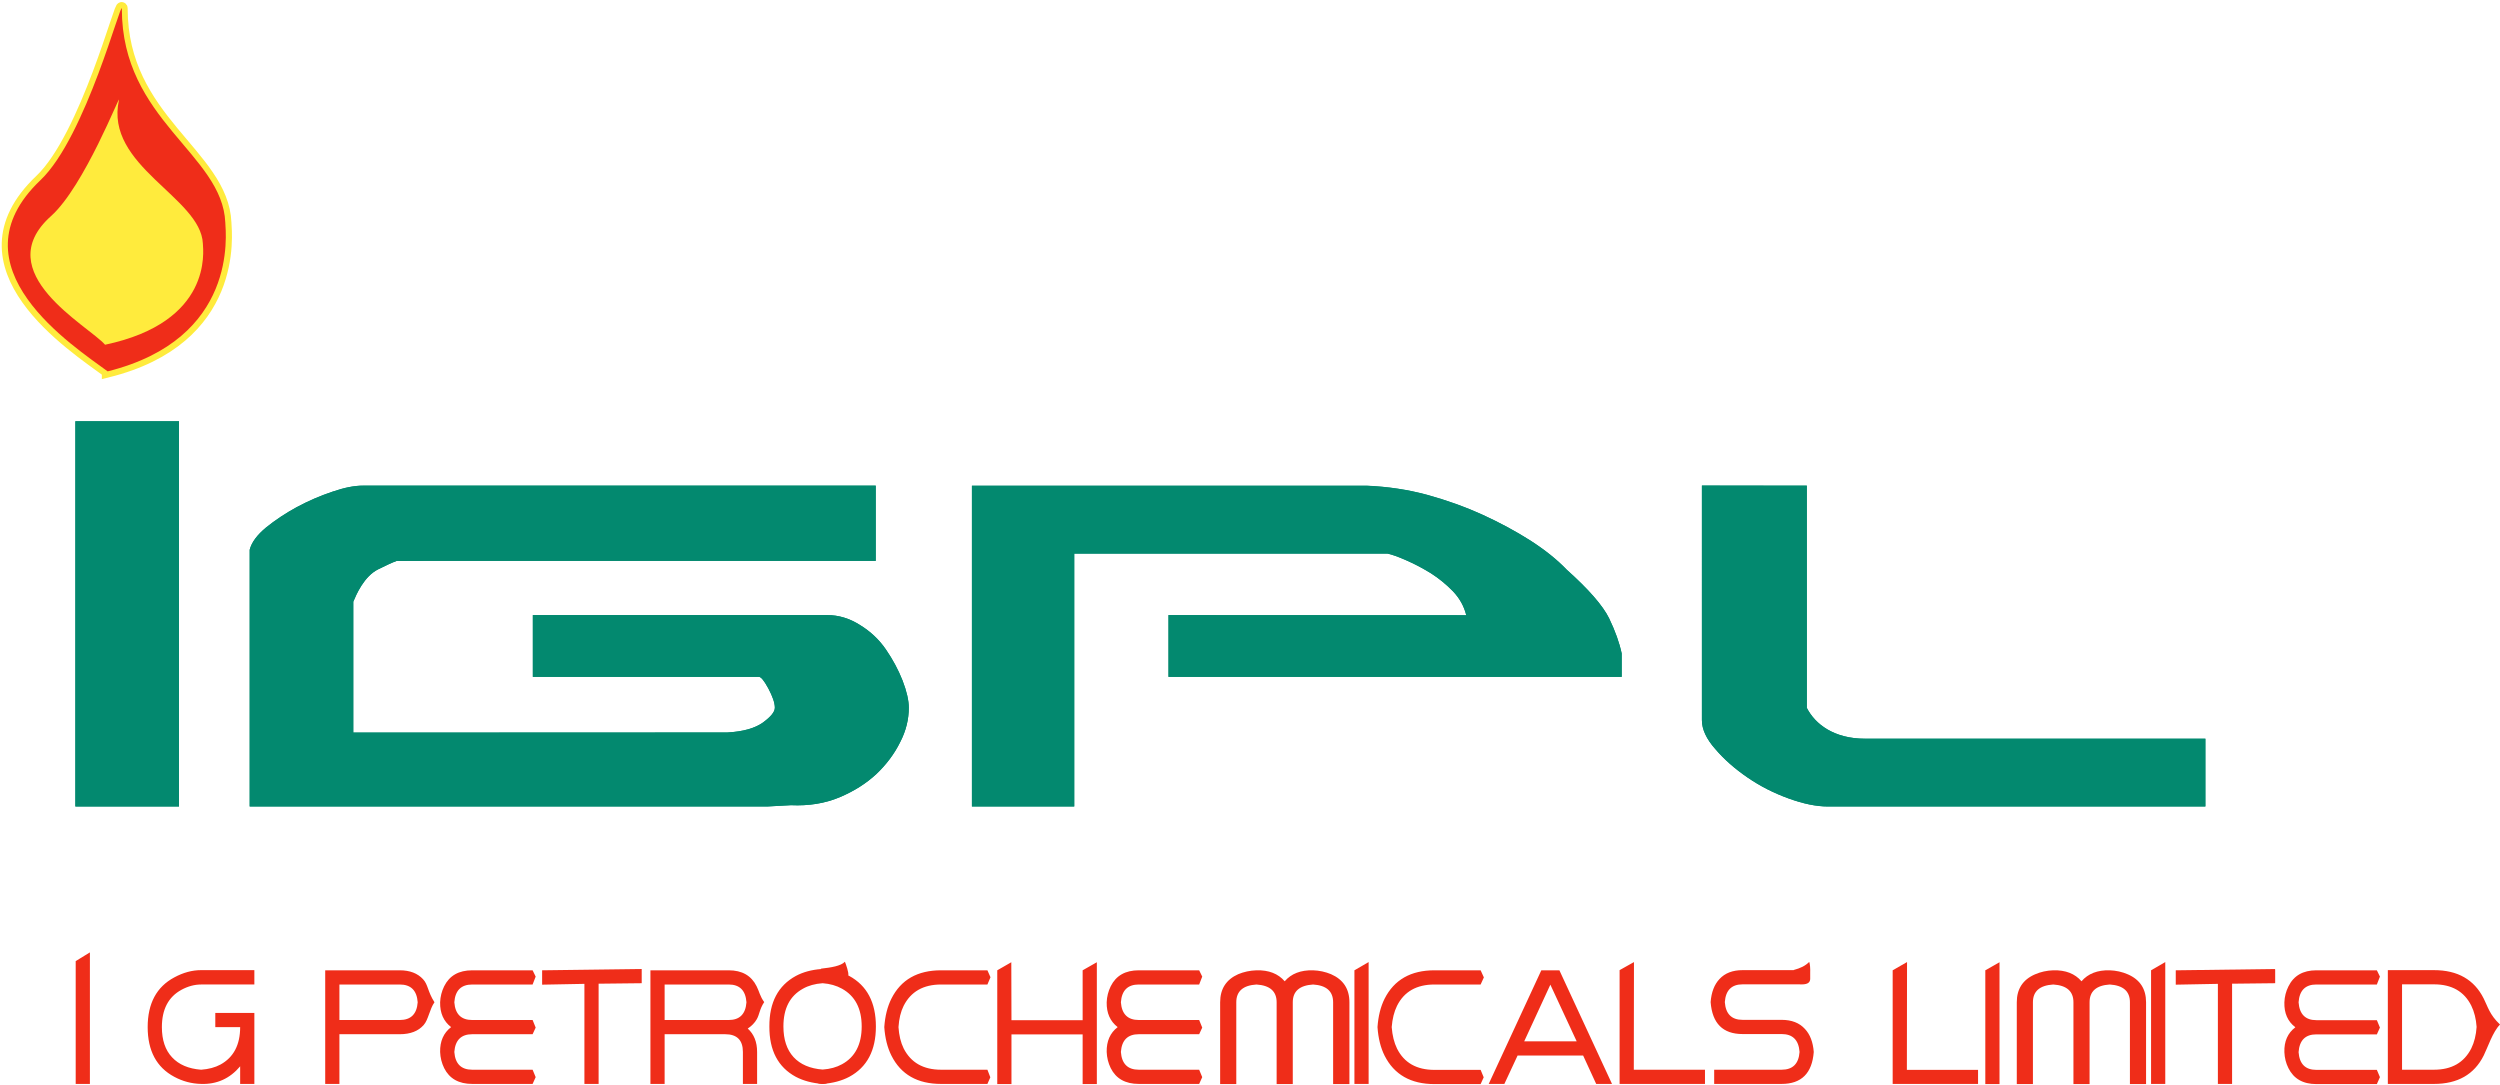 <svg version="1.2" xmlns="http://www.w3.org/2000/svg" viewBox="0 0 1549 672" width="1549" height="672"><style>.a{fill:#ef2d19}.b{fill:none;stroke:#ffeb3d;stroke-miterlimit:22.926;stroke-width:7.2}.c{fill:#ffeb3d}.d{fill:#03896f}</style><path class="a" d="m46.9 595.5v76.1h8.8v-81.5z"/><path fill-rule="evenodd" class="a" d="m112.4 613.3q-12.1 6.6-12.1 23.1 0 12 6.3 18.7 6.3 6.8 18 7.7 7-0.5 12-3.2 12.2-6.7 12.2-23.2h-15.4v-8.8h24.2v44h-8.8v-10.9q-9.6 11.4-24.2 10.9-8.8-0.2-16.6-4.4-16.5-8.8-16.5-30.8 0-22 16.5-30.8 8.3-4.5 16.6-4.5h33v8.9h-33q-6.1 0-12.2 3.3zm149.7-6.6c3.2 3.4 2.8 7.6 7.1 14.3-3 4.2-3.8 10.9-6.7 14.1q-5 5.7-14.8 5.7h-37.4v30.8h-8.8v-70.4h46.2q9.3 0 14.4 5.5zm-3.3 14.3q-0.8-11-11.1-11h-37.4v22h37.4q10.3 0 11.1-11zm22.7 0q0.8 11 11.1 11h37.4l1.9 4.7-1.9 4.1h-37.4q-10.3 0-11.1 11 0.8 11 11.1 11h37.4l1.9 4.6-1.9 4.2h-37.4q-12.5 0-17.4-9.8-2.3-4.7-2.5-10-0.2-10 6.8-15.4-7-5.4-6.8-15.4 0.2-5.2 2.5-9.9 4.9-9.9 17.4-9.9h37.4l1.9 3.9-1.9 4.9h-37.4q-10.3 0-11.1 11zm116.1-11.8l-26.7 0.3v62.1h-8.8v-62l-26.2 0.5v-8.9l61.7-0.8zm71.5 42.6v19.8h-8.8v-19.8q0-11-11-11h-37.5v30.8h-8.8v-70.4h48.5q12.4 0 17.3 9.9c1.6 3.1 2.1 6.3 4.7 9.8-2.9 4.3-2.9 7.7-4.6 10.6-1.3 2.3-3.2 4.2-5.6 5.8q5.8 5.2 5.8 14.5zm-6.6-30.8q-0.8-11-11-11h-39.7v22h39.7q10.2 0 11-11zm46-20.8c6.5-0.7 12.6-1.7 15-4.3 0.7 1.7 2.5 6.8 2.1 8.5l0.6 0.3q16.5 9 16.5 31.3 0 22.3-16.5 31.2-7 3.7-16.5 4.4-9.6-0.7-16.6-4.4-16.5-8.9-16.4-31.2-0.1-22.3 16.4-31.3 6.7-3.6 15.8-4.3zm13.2 59.2c8.1-4.4 12.2-12.3 12.2-23.4 0-11.1-4.1-18.9-12.2-23.4q-5.2-2.9-12-3.4-7.1 0.5-12.2 3.4c-8.1 4.5-12.1 12.2-12.1 23.4q0 12.1 6.3 19 6.3 6.8 18 7.7 7-0.5 12-3.3zm92-53.9l-1.9 4.5h-28.7q-16.5 0-23.2 13.2-2.7 5.4-3.2 13.2 0.5 7.7 3.2 13.2 6.7 13.2 23.2 13.2h28.7l1.8 4.7-1.8 4.1h-28.7c-14.6 0-24.9-5.8-30.8-17.6q-3.7-7.4-4.4-17.6 0.7-10.2 4.4-17.6c5.9-11.8 16.2-17.6 30.8-17.6h28.7zm12.9-9.3l0.1 35.9h44.1v-30.9l8.8-5v75.5h-8.8v-30.8h-44.1v30.8h-8.8v-70.5zm187 13.8q-12.6 0.8-12.6 11v50.7h-10v-50.7q0-10.2-12.5-11-12.5 0.8-12.5 11v50.7h-10v-50.7q0-12.4 11.2-17.4 5.3-2.2 11.3-2.4 11.4-0.3 17.5 6.8 6.1-7.1 17.6-6.8 5.8 0.2 11.1 2.4 11.4 5 11.4 17.4v50.7h-10.1v-50.7q0-10.2-12.4-11zm167.3 44h-40.6l-8.2 17.6h-9.7l32.6-70.4h11.2l32.6 70.4h-9.8zm-4-8.8l-16.3-35.1-16.2 35.1zm35.5-49.1l-0.1 66.7h44.1v8.8h-52.9v-70.5zm105.9 41.4q4.8 5.1 5.5 14.3-1.5 19.8-19.9 19.8h-41.8v-8.8h41.8q10.3 0 11.1-11-0.8-11.1-11.1-11.1h-24.2q-18.3 0-19.8-19.8 0.7-9.2 5.5-14.3 5.1-5.5 14.3-5.5h31.7v-0.1c4.1-1.1 7.1-2.5 9.6-5 0.5 1.2 0.7 4.4 0.6 6.6v4.1c-0.2 2.4-2 3.5-6.9 3.2h-35q-10.2 0-11 11 0.8 11 11 11h24.2q9.3 0 14.4 5.6zm420.6-18.8c2.5 4.9 3.6 10 10.1 16.1-4.5 4.5-7.6 14.2-10.1 19.2q-8.8 17.6-30.8 17.6h-28.6v-70.5h28.6q22 0 30.8 17.6zm-7.7 30.9q2.8-5.7 3.3-13.3-0.5-7.5-3.3-13.2-6.6-13.2-23.1-13.2h-19.8v52.9h19.8q16.4 0 23.1-13.2z"/><path fill-rule="evenodd" class="a" d="m514.4 670.1c0.5-1.6 0.3-3.4-0.4-5.1-2.5 2.6-5.5 3.9-9.7 5.1 3 1.3 5.9 2.7 10.1 0zm191.2-60.1h37.4l1.9-4.9-1.9-3.9h-37.4q-12.5 0-17.4 9.9-2.3 4.7-2.5 9.9-0.2 10 6.8 15.4-7 5.4-6.8 15.4 0.2 5.3 2.5 10 4.9 9.8 17.4 9.8h37.4l1.9-4.2-1.9-4.6h-37.4q-10.3 0-11.1-11 0.8-11 11.1-11h37.4l1.9-4.1-1.9-4.7h-37.4q-10.3 0-11.1-11 0.8-11 11.1-11zm133.6-8.8v70.4h8.8v-75.5zm78.2 0h-28.6q-22 0-30.9 17.6-3.7 7.4-4.4 17.6 0.7 10.3 4.4 17.7 8.9 17.6 30.9 17.6h28.6l1.9-4.2-1.9-4.6h-28.6q-16.6 0-23.2-13.2-2.7-5.5-3.3-13.3 0.6-7.7 3.3-13.2 6.6-13.2 23.2-13.2h28.6l2-4.4zm255.3 0v70.4h52.9v-8.7h-44.1l0.1-66.8zm57.4 0v70.5h8.8v-75.5zm102.7 0v70.4h8.8v-75.5zm102.4 8.8h37.5l1.9-4.9-1.9-3.9h-37.5q-12.4 0-17.3 10-2.3 4.6-2.5 9.8-0.3 10.1 6.8 15.5-7.1 5.4-6.8 15.4 0.2 5.3 2.5 9.9 4.9 9.9 17.3 9.9h37.5l1.9-4.3-1.9-4.5h-37.5q-10.2 0-11-11 0.8-11 11-11h37.5l1.9-4.2-1.9-4.6h-37.5q-10.2 0-11-11.1 0.8-11 11-11z"/><path fill-rule="evenodd" class="a" d="m1409.7 600.4l-61.6 0.8v8.9l26.1-0.5v62h8.8v-62.1l26.7-0.3zm-90 20.6v50.7h10v-50.7q0-12.4-11.3-17.3-5.3-2.3-11.2-2.5-11.4-0.3-17.5 6.8-6.1-7.1-17.5-6.8-6 0.2-11.3 2.5-11.3 4.9-11.3 17.3v50.7h10v-50.7q0-10.2 12.6-11 12.5 0.8 12.5 11v50.7h10v-50.7q0-10.2 12.5-11 12.5 0.8 12.5 11z"/><path fill-rule="evenodd" class="b" d="m66.7 230.3c-20.7-15.4-98.4-64.9-41.7-118.7 28.3-26.8 50.5-113.5 50.5-106.3 0 69.1 62.5 90 64.3 132.7 0.3 7 8 72.1-73.1 92.3z"/><path class="a" d="m66.7 230.1c-20.6-15.3-98.1-64.8-41.6-118.5 28.2-26.8 50.4-113.3 50.4-106.1 0 69 62.3 89.8 64.1 132.4 0.3 7 8 72-72.9 92.2z"/><path class="c" d="m65.1 213.6c-10.1-11.7-72.6-44.7-33.5-79.7 20.7-18.5 43.2-76.8 42.1-71.9-9 40.9 50.7 60.2 52 88.9 0.2 4.7 6.1 48.6-60.6 62.7z"/><path fill-rule="evenodd" class="d" d="m110.9 261v238.7h-64.2v-238.7z"/><path fill-rule="evenodd" class="d" d="m46.7 261v238.7h64.2v-238.7zm473.5 233c9.1-3.9 16.7-8.7 23-14.6 6.1-5.9 11-12.4 14.5-19.5 3.7-7.1 5.4-14.3 5.4-21.4 0-4.5-1.3-10.2-3.9-16.9-2.6-6.6-6-12.9-10.2-19.1q-6.3-9.2-16.1-15.2-9.7-6.2-20.4-6.2h-182.3v38.3h140.1q1.9 0 5.8 7.2c2.6 4.9 4 8.9 4 11.9 0 2.6-2.5 5.6-7.4 9.2-4.9 3.5-12.2 5.6-22 6.1l-231.8 0.1v-81.1c1.8-4.3 6.6-15.7 15.5-20.1 3.8-1.9 8.9-4.3 11.2-5.1 5.5 0 14.5 0 25.1-0.1h271.9v-46.6h-317.7c-5.3 0-11.5 1.2-19 3.8-7.6 2.5-14.8 5.7-22 9.5-7.1 3.9-13.4 8.1-19 12.6-5.6 4.7-9 9.2-10.2 13.9v159h320.7l14.7-0.8c11 0.5 21-1.1 30.1-4.9z"/><path fill-rule="evenodd" class="d" d="m490.1 498.9l-14.7 0.8h-320.7v-159.1q1.8-6.9 10.2-13.8c5.6-4.5 11.8-8.7 19-12.6 7.1-3.8 14.4-7 21.9-9.5 7.5-2.6 13.8-3.8 19-3.8h317.8v46.6h-271.9c-10.6 0.1-19.6 0.1-25.1 0.1-2.3 0.8-7.4 3.2-11.2 5.1-8.9 4.4-13.7 15.8-15.5 20.1v81.1h231.8c9.8-0.6 17.1-2.7 22-6.2 4.9-3.6 7.4-6.6 7.4-9.2 0-3-1.4-7-4-11.9q-3.9-7.2-5.8-7.2h-140.2v-38.3h182.4q10.7 0 20.4 6.2 9.8 6 16.1 15.3c4.2 6.1 7.6 12.4 10.2 19 2.6 6.7 3.9 12.4 3.9 16.9 0 7.1-1.7 14.3-5.4 21.4-3.5 7.1-8.4 13.7-14.5 19.5-6.3 5.9-13.9 10.8-23 14.6-9.1 3.8-19.1 5.4-30.1 4.9zm356.7-197.9c13 0.5 25.5 2.4 37.6 5.7 12 3.3 23.4 7.4 34.1 12.2q16 7.3 29.7 16c9.1 5.9 16.6 11.9 22.5 18.1 13.7 12.2 22.4 22.2 26.3 30.1 3.8 7.9 6.4 15.2 7.8 21.8v14.5h-280.8v-38.3l184.5 0.1c-1.4-5.6-4.1-10.5-8.3-14.9-4.2-4.3-8.8-8-13.6-11.1-4.9-3-9.9-5.7-15.2-8-5.2-2.3-9.1-3.6-11.7-4.2h-194.1v156.7h-63.4v-198.7z"/><path fill-rule="evenodd" class="d" d="m846.8 300.9c13 0.6 25.5 2.4 37.6 5.7 12 3.3 23.4 7.4 34.1 12.3q16 7.3 29.7 16 13.7 8.8 22.5 18c13.7 12.3 22.4 22.3 26.3 30.2 3.8 7.9 6.4 15.2 7.8 21.8v14.5h-280.8v-38.3l184.5 0.1c-1.4-5.6-4.1-10.5-8.3-14.9-4.2-4.3-8.7-8-13.6-11.1-4.9-3-9.9-5.7-15.2-8q-7.8-3.5-11.7-4.2h-194.1v156.7h-63.4v-198.8zm207.7 0h65v137.7c5.2 10.2 16.9 19.1 36 19.1h210.9v42h-233.9c-7.2 0-15.3-1.7-24.4-5-9.1-3.3-17.6-7.6-25.3-13-7.9-5.3-14.6-11.2-20-17.6-5.6-6.3-8.3-12.3-8.3-17.9z"/><path class="d" d="m1054.5 300.8l65 0.1v137.7c5.2 10.2 17 19.1 36.1 19.1h210.9v42h-234c-7.1 0-15.2-1.7-24.3-5-9.1-3.3-17.6-7.6-25.4-12.9-7.8-5.4-14.5-11.3-20-17.7-5.6-6.3-8.3-12.3-8.3-17.9z"/></svg>